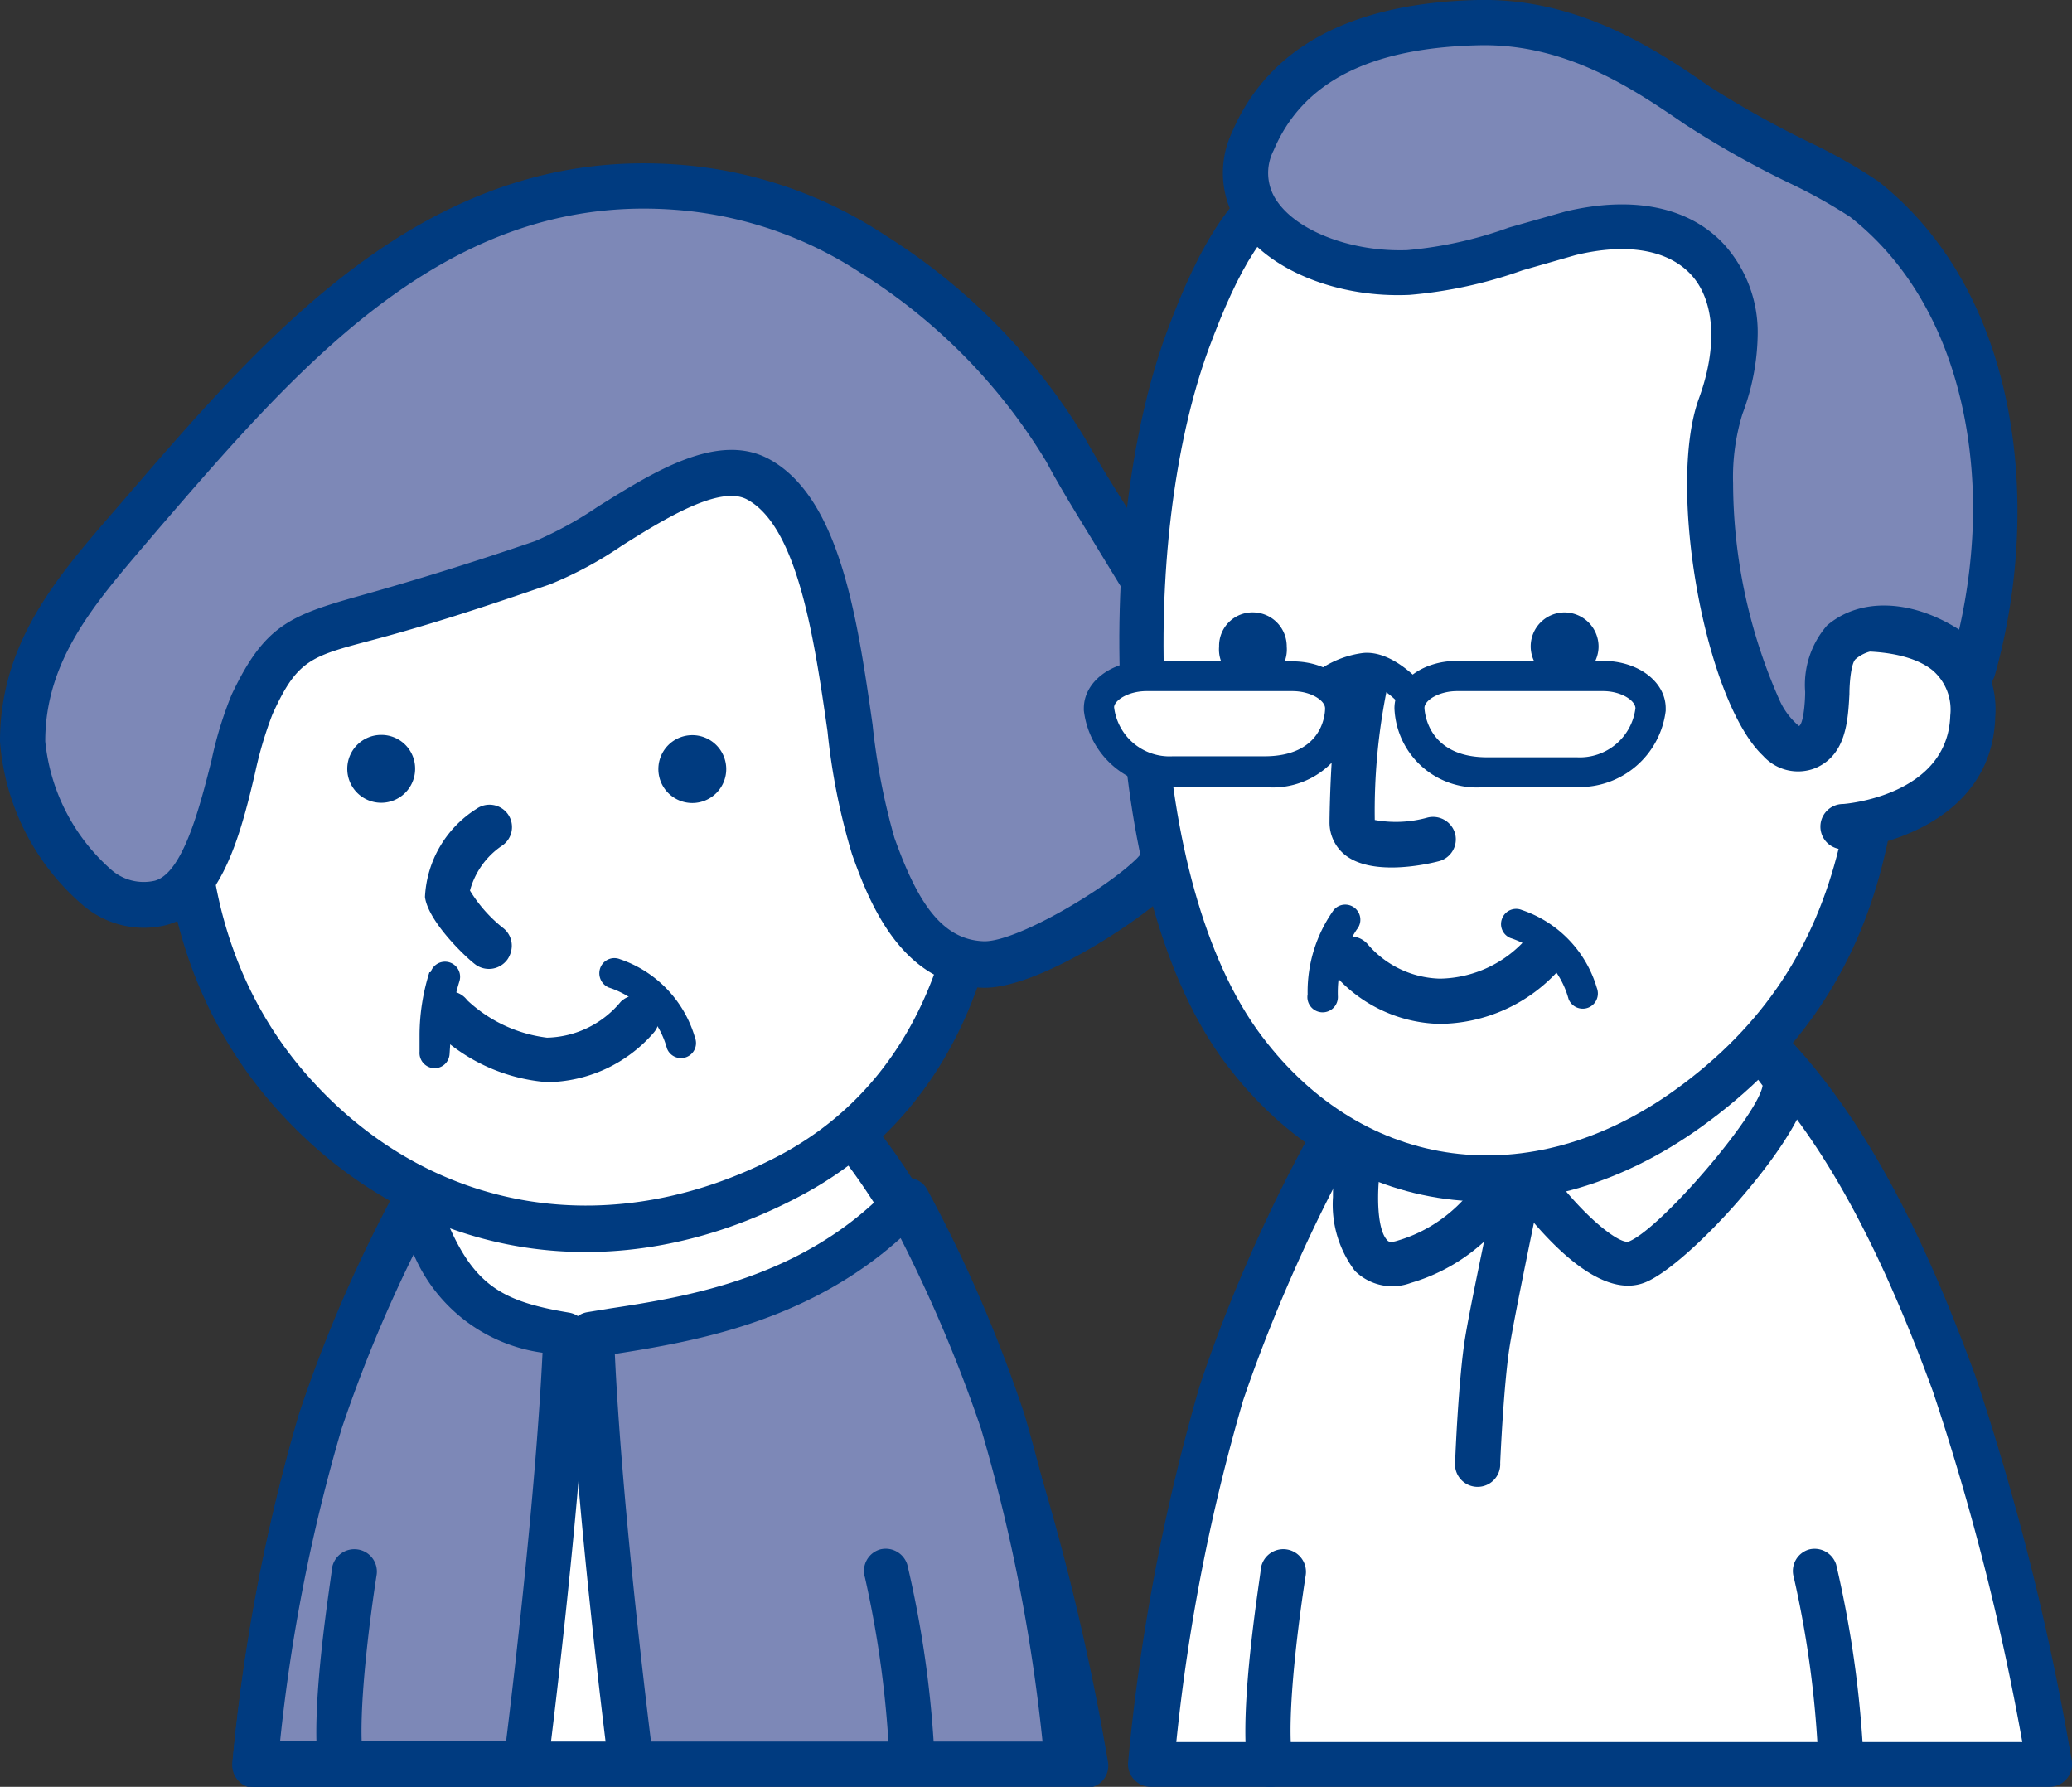 <svg xmlns="http://www.w3.org/2000/svg" viewBox="0 0 84.25 72.65"><rect x="0" y="0" width="84.25" height="72.65" fill="#333333" stroke="none"/><defs><style>.cls-1{fill:#fff;}.cls-1,.cls-3{isolation:isolate;}.cls-2{fill:#003b80;}.cls-3{fill:#7d88b7;}</style></defs><title>sidemenu_jyouken_icon</title><g id="レイヤー_2" data-name="レイヤー 2"><g id="menu_side"><path class="cls-1" d="M13,57.8a75.83,75.83,0,0,0-2.65,13.93H44.15a99.4,99.4,0,0,0-3.59-14.32c-2.17-5.9-4.59-10.54-8.17-13.66-3-2.58-10.39-1.81-12-.16C18.12,46,14.92,52.08,13,57.8Z"/><path class="cls-2" d="M19.76,43c-2.43,2.55-5.7,8.81-7.61,14.56a75.09,75.09,0,0,0-2.7,14.14v.08a.89.89,0,0,0,.24.62.92.92,0,0,0,.68.3H44.15a.94.94,0,0,0,.7-.32.92.92,0,0,0,.2-.75A97.67,97.67,0,0,0,41.42,57.1C38.93,50.29,36.33,46,33,43.06S21.73,40.89,19.76,43ZM13.89,58.09h0c1.81-5.44,5-11.53,7.2-13.87,1.27-1.33,8.11-2,10.69.22,3.09,2.69,5.53,6.79,7.91,13.29A92.22,92.22,0,0,1,43,70.81H11.39A70.73,70.73,0,0,1,13.89,58.09Z"/><path class="cls-3" d="M16.9,48.84a57.75,57.75,0,0,0-3.88,9,75.83,75.83,0,0,0-2.65,13.93h11S22.74,61.31,23,54.28C19.77,53.74,18.29,52.82,16.9,48.84Z"/><path class="cls-2" d="M16.09,48.4a57.22,57.22,0,0,0-3.94,9.11,75.09,75.09,0,0,0-2.7,14.14.9.9,0,0,0,.24.7.92.92,0,0,0,.68.3h11a.92.92,0,0,0,.91-.8c0-.1,1.36-10.54,1.63-17.54a.92.92,0,0,0-.77-.94c-3-.5-4.14-1.23-5.39-4.84a.92.92,0,0,0-1.68-.13Zm-2.2,9.69A57.2,57.2,0,0,1,16.82,51a6.68,6.68,0,0,0,5.24,4c-.28,5.75-1.18,13.36-1.48,15.79H11.39A70.73,70.73,0,0,1,13.89,58.09Z"/><path class="cls-3" d="M36.9,48.84a57.75,57.75,0,0,1,3.88,9,75.83,75.83,0,0,1,2.65,13.93H25.66S24.31,61.31,24,54.28C27.29,53.74,32.82,53.2,36.9,48.84Z"/><path class="cls-2" d="M36.23,48.21c-3.53,3.77-8.32,4.52-11.49,5l-.85.14a.91.91,0,0,0-.77.94c.27,7,1.62,17.44,1.63,17.54a.92.92,0,0,0,.91.8H43.43a.92.92,0,0,0,.68-.3.9.9,0,0,0,.24-.7,75.09,75.09,0,0,0-2.7-14.14,57.22,57.22,0,0,0-3.94-9.11.91.91,0,0,0-1.48-.19ZM25,55.05c3.16-.5,7.8-1.27,11.62-4.71a58.52,58.52,0,0,1,3.27,7.75,70.73,70.73,0,0,1,2.5,12.72H26.47c-.3-2.43-1.2-10-1.47-15.75Z"/><path class="cls-2" d="M13.5,63.76c0,.23-.92,5.65-.55,8.11a.92.92,0,0,0,1.82-.28c-.27-1.8.3-6,.54-7.53A.91.91,0,0,0,14.55,63,.92.92,0,0,0,13.5,63.76Z"/><path class="cls-2" d="M35.78,63a.91.91,0,0,0-.61,1.14,42.25,42.25,0,0,1,1,7.56.92.92,0,1,0,1.84,0,43.23,43.23,0,0,0-1.12-8.09A.92.92,0,0,0,35.78,63Z"/><path class="cls-1" d="M49.67,56.64c-2.05,6.18-2.86,15.09-2.86,15.09H83.33a106.68,106.68,0,0,0-3.88-15.51c-2.34-6.38-5-11.39-8.83-14.77-3.2-2.78-11.23-2-12.93-.18C55.19,43.89,51.73,50.45,49.67,56.64Z"/><path class="cls-2" d="M57,40.64c-2.62,2.75-6.16,9.5-8.22,15.71h0a82,82,0,0,0-2.91,15.3.9.9,0,0,0,.24.7.92.92,0,0,0,.68.3H83.33a.92.92,0,0,0,.91-1.07,104.69,104.69,0,0,0-3.93-15.67c-2.69-7.35-5.49-12-9.09-15.15S59.13,38.43,57,40.64ZM50.55,56.93h0c2-5.88,5.38-12.48,7.8-15,1.39-1.45,8.85-2.21,11.66.24,3.35,2.91,6,7.35,8.58,14.39a100.77,100.77,0,0,1,3.64,14.27H47.83A77.6,77.6,0,0,1,50.55,56.93Z"/><path class="cls-1" d="M55.42,46.33c-.38,1.18-.87,5.76,1.69,5S61.3,48.42,61.44,47c1.21,1.85,3.73,4.9,5.14,4.33,1.61-.65,6.76-6.49,6-7.58s-2.85-4-5.82-3.24S56.5,43,55.42,46.33Z"/><path class="cls-2" d="M66.48,39.62l-.46.12c-3.6.91-10.3,2.61-11.48,6.31a9.93,9.93,0,0,0-.34,2.62,4.47,4.47,0,0,0,.89,3,2.16,2.16,0,0,0,2.28.49,7.56,7.56,0,0,0,4.31-3.29c1.34,1.73,3.48,4,5.24,3.26s5.92-5.35,6.52-7.51a1.61,1.61,0,0,0-.17-1.46l-.08-.11C72.31,41.9,70,38.72,66.48,39.62ZM56.41,50.43c-.55-.56-.41-2.87-.11-3.82h0c.87-2.72,7.39-4.38,10.17-5.09l.47-.12c2-.51,3.5,1.09,4.73,2.74-.18,1.18-4.12,5.8-5.44,6.34-.41.14-2.24-1.27-4-4a.92.92,0,0,0-1.69.41c-.1,1-1.46,2.88-3.67,3.54C56.52,50.55,56.44,50.47,56.41,50.43Zm-1.87-4.38Z"/><path class="cls-2" d="M60.67,48.84c0,.16-.82,3.89-1.09,5.51s-.41,4.92-.41,5.06a.92.92,0,1,0,1.83.07s.14-3.28.4-4.83,1.07-5.39,1.07-5.43a.91.91,0,0,0-.71-1.09A.92.92,0,0,0,60.67,48.84Z"/><path class="cls-2" d="M51.27,63.76c0,.23-.92,5.65-.54,8.11a.92.92,0,1,0,1.82-.28c-.28-1.8.3-6,.54-7.53a.92.92,0,0,0-1.82-.3Z"/><path class="cls-2" d="M73.56,63a.91.91,0,0,0-.62,1.14,41.42,41.42,0,0,1,1,7.56.92.92,0,0,0,1.84,0,44.07,44.07,0,0,0-1.12-8.09A.92.92,0,0,0,73.56,63Z"/><path class="cls-1" d="M38.54,24.58c2.79,7.21,2.15,18.59-6.42,23.17-7.45,4-15,2.27-20-3.08C6.68,38.81,6.53,30.44,9.33,23.3c2.61-6.63,7.19-10,15.82-10.13C34.59,13.07,36.23,18.63,38.54,24.58Z"/><path class="cls-2" d="M25.14,12.25C16.49,12.34,11.35,15.64,8.48,23c-3.31,8.42-2.2,16.77,3,22.34,5.56,6,13.65,7.25,21.11,3.26,6.15-3.28,8.36-9.74,8.36-15.8a24.18,24.18,0,0,0-1.51-8.51l-.34-.87C37,17.86,34.76,12.15,25.14,12.25ZM12.79,44.05c-4.67-5-5.64-12.67-2.6-20.42,2.6-6.6,7.08-9.46,15-9.54,8.34-.08,10,4.34,12.18,10l.34.88h0c2.51,6.47,2.31,17.58-6,22C25,50.51,17.75,49.41,12.79,44.05Z"/><path class="cls-2" d="M16.88,31.26a1.38,1.38,0,1,1-1.37-1.38A1.37,1.37,0,0,1,16.88,31.26Z"/><path class="cls-2" d="M29.53,31.26a1.38,1.38,0,1,1-1.38-1.37A1.38,1.38,0,0,1,29.53,31.26Z"/><path class="cls-2" d="M19.37,32.89a4.49,4.49,0,0,0-2.09,3.58c.13,1,1.67,2.47,2.07,2.76A.93.93,0,0,0,20.64,39a1,1,0,0,0,.17-.54.91.91,0,0,0-.38-.75,5.76,5.76,0,0,1-1.32-1.5,3.21,3.21,0,0,1,1.31-1.83.91.91,0,0,0,.23-1.28A.92.92,0,0,0,19.37,32.89Z"/><path class="cls-2" d="M17.73,40.48a.91.91,0,0,0-.2,1.28A7.33,7.33,0,0,0,22.25,44a5.82,5.82,0,0,0,4.32-2,.92.92,0,0,0-1.33-1.27,4,4,0,0,1-3,1.46A5.77,5.77,0,0,1,19,40.67.91.91,0,0,0,17.73,40.48Z"/><path class="cls-3" d="M47.18,24.65c-1.21-2.15-2.74-4.29-3.81-6.31a24.3,24.3,0,0,0-7.85-8A16.46,16.46,0,0,0,28.1,7.67C18,6.58,11.57,14.14,5.58,21.11c-2.3,2.67-4.68,5.2-4.66,9,0,2.42,2.6,7.39,5.61,6.57,2.4-.65,2.8-6.11,3.72-8.07,1.18-2.53,2-2.8,4.57-3.53,2.43-.68,4.84-1.44,7.24-2.26s6.36-4.67,8.74-3.39c3.67,2,3.41,11.41,4.68,14.91.76,2.1,1.88,4.73,4.47,4.81,1.73.05,5.62-2.36,6.93-3.64,2.13-2.07,2.55-5.79,1.49-8.46A19.54,19.54,0,0,0,47.18,24.65Z"/><path class="cls-2" d="M5.09,20.26l-.58.67C2.28,23.51,0,26.17,0,30.15a9.72,9.72,0,0,0,3.39,6.67,3.81,3.81,0,0,0,3.38.79c2.2-.6,3-3.59,3.61-6.22a15.71,15.71,0,0,1,.7-2.35c1-2.2,1.54-2.35,4-3s4.74-1.41,7.28-2.28a15.48,15.48,0,0,0,2.92-1.57c1.76-1.11,4-2.48,5.1-1.88,2.07,1.12,2.74,5.74,3.27,9.44a26.46,26.46,0,0,0,1,5c.62,1.72,1.92,5.3,5.3,5.41,2.18.07,6.35-2.67,7.6-3.9a8.62,8.62,0,0,0,2.33-6.1,9,9,0,0,0-.63-3.36A20.23,20.23,0,0,0,48,24.19l-1.83-3c-.73-1.15-1.41-2.23-2-3.28A25.06,25.06,0,0,0,36,9.57,17.65,17.65,0,0,0,28.2,6.75C17.68,5.62,11,13.4,5.09,20.26ZM4.51,35.35a8,8,0,0,1-2.67-5.21c0-3.29,2-5.58,4.06-8l.58-.68c5.89-6.83,12-13.9,21.52-12.88a15.88,15.88,0,0,1,7,2.52,23.19,23.19,0,0,1,7.55,7.68c.59,1.11,1.32,2.27,2,3.39l1.79,2.93a19.4,19.4,0,0,1,1.13,2.33A7.34,7.34,0,0,1,48,30.14a6.66,6.66,0,0,1-1.76,4.75C45,36.13,41.32,38.31,40,38.27c-1.77-.06-2.74-1.72-3.63-4.2a26.92,26.92,0,0,1-.89-4.61c-.62-4.33-1.33-9.24-4.22-10.8-2.07-1.11-4.66.51-6.95,1.94A15.28,15.28,0,0,1,21.76,22c-2.51.86-4.86,1.59-7.19,2.24-2.8.79-3.83,1.21-5.15,4a15.48,15.48,0,0,0-.82,2.68c-.46,1.82-1.15,4.58-2.31,4.89A2,2,0,0,1,4.51,35.35ZM48,24.19Z"/><path class="cls-2" d="M24.41,39.35a.63.63,0,0,0,.34.8,3.59,3.59,0,0,1,2.37,2.48.61.61,0,0,0,1.14-.44A4.77,4.77,0,0,0,25.21,39,.61.61,0,0,0,24.41,39.35Z"/><path class="cls-2" d="M17.46,39.53a8.56,8.56,0,0,0-.4,2.49l0,.74a.62.62,0,0,0,.57.67.61.61,0,0,0,.65-.57l.05-.77a7.73,7.73,0,0,1,.35-2.19.61.61,0,0,0-1.17-.37Z"/><path class="cls-1" d="M76,20.35c1.09,10.47.61,19-7.39,24.73C62.71,49.32,55.34,49,50.57,42.67c-5-6.66-5.15-21.06-2.29-28.79C50.93,6.72,53.18,6,61.74,6,71.11,6,75.1,11.59,76,20.35Z"/><path class="cls-2" d="M61.74,5.06c-8.93,0-11.55,1-14.32,8.5-3,8.2-2.65,22.94,2.41,29.67,4.81,6.4,12.58,7.44,19.33,2.6,8.08-5.8,9-14.09,7.76-25.57h0C75.87,10.16,70.77,5.05,61.74,5.06ZM51.3,42.12c-4.72-6.27-5-20.16-2.16-27.92,2.49-6.7,4.32-7.29,12.6-7.3s12.39,4.29,13.35,13.55h0c1.13,10.83.35,18.6-7,23.88C62.21,48.55,55.47,47.66,51.3,42.12Z"/><path class="cls-2" d="M54.69,27.33c-.58,1.42-.63,5.89-.63,6.08a1.69,1.69,0,0,0,.63,1.35c1.07.85,3.18.42,3.8.26a.92.92,0,0,0,.68-1.11.93.93,0,0,0-1.12-.67,4.79,4.79,0,0,1-2.15.1A24.77,24.77,0,0,1,56.4,28a1,1,0,0,0,.07-.35.92.92,0,0,0-1.78-.34Z"/><path class="cls-2" d="M62.12,38.1a4.78,4.78,0,0,1-3.57,1.69,4,4,0,0,1-2.93-1.39.92.92,0,0,0-1.49,1.07,5.85,5.85,0,0,0,4.4,2.16,6.58,6.58,0,0,0,4.91-2.25.92.92,0,1,0-1.32-1.28Z"/><path class="cls-1" d="M73.9,25.72c1.27-.27,6.45-.66,6.32,3.4s-5,4.49-5.26,4.49"/><path class="cls-2" d="M73.71,24.82a.93.93,0,0,0-.71,1.1.92.92,0,0,0,1.1.7c.92-.2,3.33-.32,4.5.65a2.11,2.11,0,0,1,.7,1.82c-.1,3.28-4.31,3.6-4.36,3.6a.92.92,0,0,0,0,1.84c1,0,6.06-.89,6.19-5.39a3.9,3.9,0,0,0-1.37-3.28C77.92,24.32,74.77,24.59,73.71,24.82Z"/><path class="cls-2" d="M52.32,26.29a1.38,1.38,0,1,1-2.75,0A1.36,1.36,0,0,1,51,24.9,1.38,1.38,0,0,1,52.32,26.29Z"/><path class="cls-2" d="M65,26.29A1.38,1.38,0,1,1,63.6,24.9,1.39,1.39,0,0,1,65,26.29Z"/><path class="cls-3" d="M69,4.3C66.88,2.82,63.93.84,60.11.92,56.48,1,52.53,2,50.94,5.75c-1.41,3.32,2.63,5.48,6.33,5.32,2.29-.1,4.36-1.06,6.59-1.6,5.27-1.26,7.88,2.14,6.09,7-1.5,4.08,1.09,14.91,3.53,13.85,1.3-.57.35-3.34,1.37-4.23,1.34-1.17,3.67-.58,5.37,1.1C82,21.09,81.46,12.54,75.8,8.09,74.81,7.31,71.15,5.75,69,4.3Z"/><path class="cls-2" d="M60.09,0c-5.17.12-8.53,1.93-10,5.39a3.85,3.85,0,0,0,.34,3.86c1.23,1.77,4,2.87,6.88,2.74a18.2,18.2,0,0,0,4.6-1l2.16-.62c2.11-.51,3.79-.21,4.72.83s1.06,2.9.29,5c-1.32,3.61.25,12.3,2.61,14.53a1.91,1.91,0,0,0,2.15.49c1.22-.54,1.3-1.89,1.36-3,0-.47.07-1.26.25-1.42.91-.79,2.72-.32,4.12,1.07a.93.93,0,0,0,1.54-.41C83,20.8,82.25,12,76.37,7.37a21.67,21.67,0,0,0-2.81-1.59,40.79,40.79,0,0,1-4-2.23h0C67.46,2.1,64.27-.09,60.09,0ZM51.94,8.2a2,2,0,0,1-.15-2.09c1.17-2.77,3.9-4.17,8.35-4.27,3.58-.08,6.35,1.83,8.38,3.22h0a38.56,38.56,0,0,0,4.19,2.36,21.15,21.15,0,0,1,2.52,1.4c3.55,2.79,5,7.37,5,11.94a22.8,22.8,0,0,1-.57,4.84c-1.89-1.21-4-1.34-5.37-.17a3.68,3.68,0,0,0-.89,2.7c0,.42-.07,1.3-.25,1.39a2.93,2.93,0,0,1-.8-1.07,21.85,21.85,0,0,1-1.88-8.79,8.72,8.72,0,0,1,.38-2.83,9.48,9.48,0,0,0,.62-3.21A5.34,5.34,0,0,0,70.16,10c-1.4-1.57-3.71-2.07-6.51-1.4l-2.29.65a16.32,16.32,0,0,1-4.14.92C55,10.25,52.8,9.43,51.94,8.2Z"/><path class="cls-2" d="M61.08,37.34a.61.61,0,0,0,.34.8,3.6,3.6,0,0,1,2.36,2.48.62.62,0,0,0,.8.35.62.62,0,0,0,.35-.8A4.76,4.76,0,0,0,61.88,37,.61.61,0,0,0,61.08,37.34Z"/><path class="cls-2" d="M54.23,37a5.73,5.73,0,0,0-1.06,3.43.62.62,0,1,0,1.23.1,4.63,4.63,0,0,1,.77-2.74.61.61,0,1,0-.94-.79Z"/><path class="cls-1" d="M51.41,31.36H47.68a2.94,2.94,0,0,1-3-2.56c0-.72.87-1.32,1.94-1.32h5.93c1.07,0,1.94.6,1.94,1.32A2.77,2.77,0,0,1,51.41,31.36Z"/><path class="cls-2" d="M46.62,26.87c-1.43,0-2.55.85-2.55,1.93v.08A3.52,3.52,0,0,0,47.68,32h3.73a3.35,3.35,0,0,0,3.69-3.16c0-1.1-1.12-1.95-2.55-1.95Zm0,1.23h5.93c.75,0,1.33.38,1.33.7s-.16,1.95-2.47,1.95H47.68a2.27,2.27,0,0,1-2.38-2C45.32,28.47,45.88,28.1,46.62,28.1Z"/><path class="cls-2" d="M55.42,26.55a4,4,0,0,0-1.92.79.62.62,0,0,0-.09.86.6.6,0,0,0,.86.09,2.88,2.88,0,0,1,1.27-.52c.4,0,1.05.5,1.38.87a.61.61,0,0,0,.86.07.62.62,0,0,0,.07-.87C57.73,27.7,56.61,26.43,55.42,26.55Z"/><path class="cls-1" d="M60.39,31.36h3.72a3,3,0,0,0,3-2.56c0-.72-.87-1.32-1.94-1.32H59.25c-1.07,0-1.94.6-1.94,1.32A2.77,2.77,0,0,0,60.39,31.36Z"/><path class="cls-2" d="M59.25,26.87c-1.43,0-2.55.85-2.55,1.93A3.35,3.35,0,0,0,60.39,32h3.72a3.53,3.53,0,0,0,3.62-3.1V28.8c0-1.08-1.12-1.93-2.55-1.93Zm-1.33,1.91c0-.3.58-.68,1.33-.68h5.93c.73,0,1.3.37,1.32.69a2.28,2.28,0,0,1-2.39,2H60.39C58.08,30.75,57.93,29,57.92,28.78Z"/></g></g></svg>